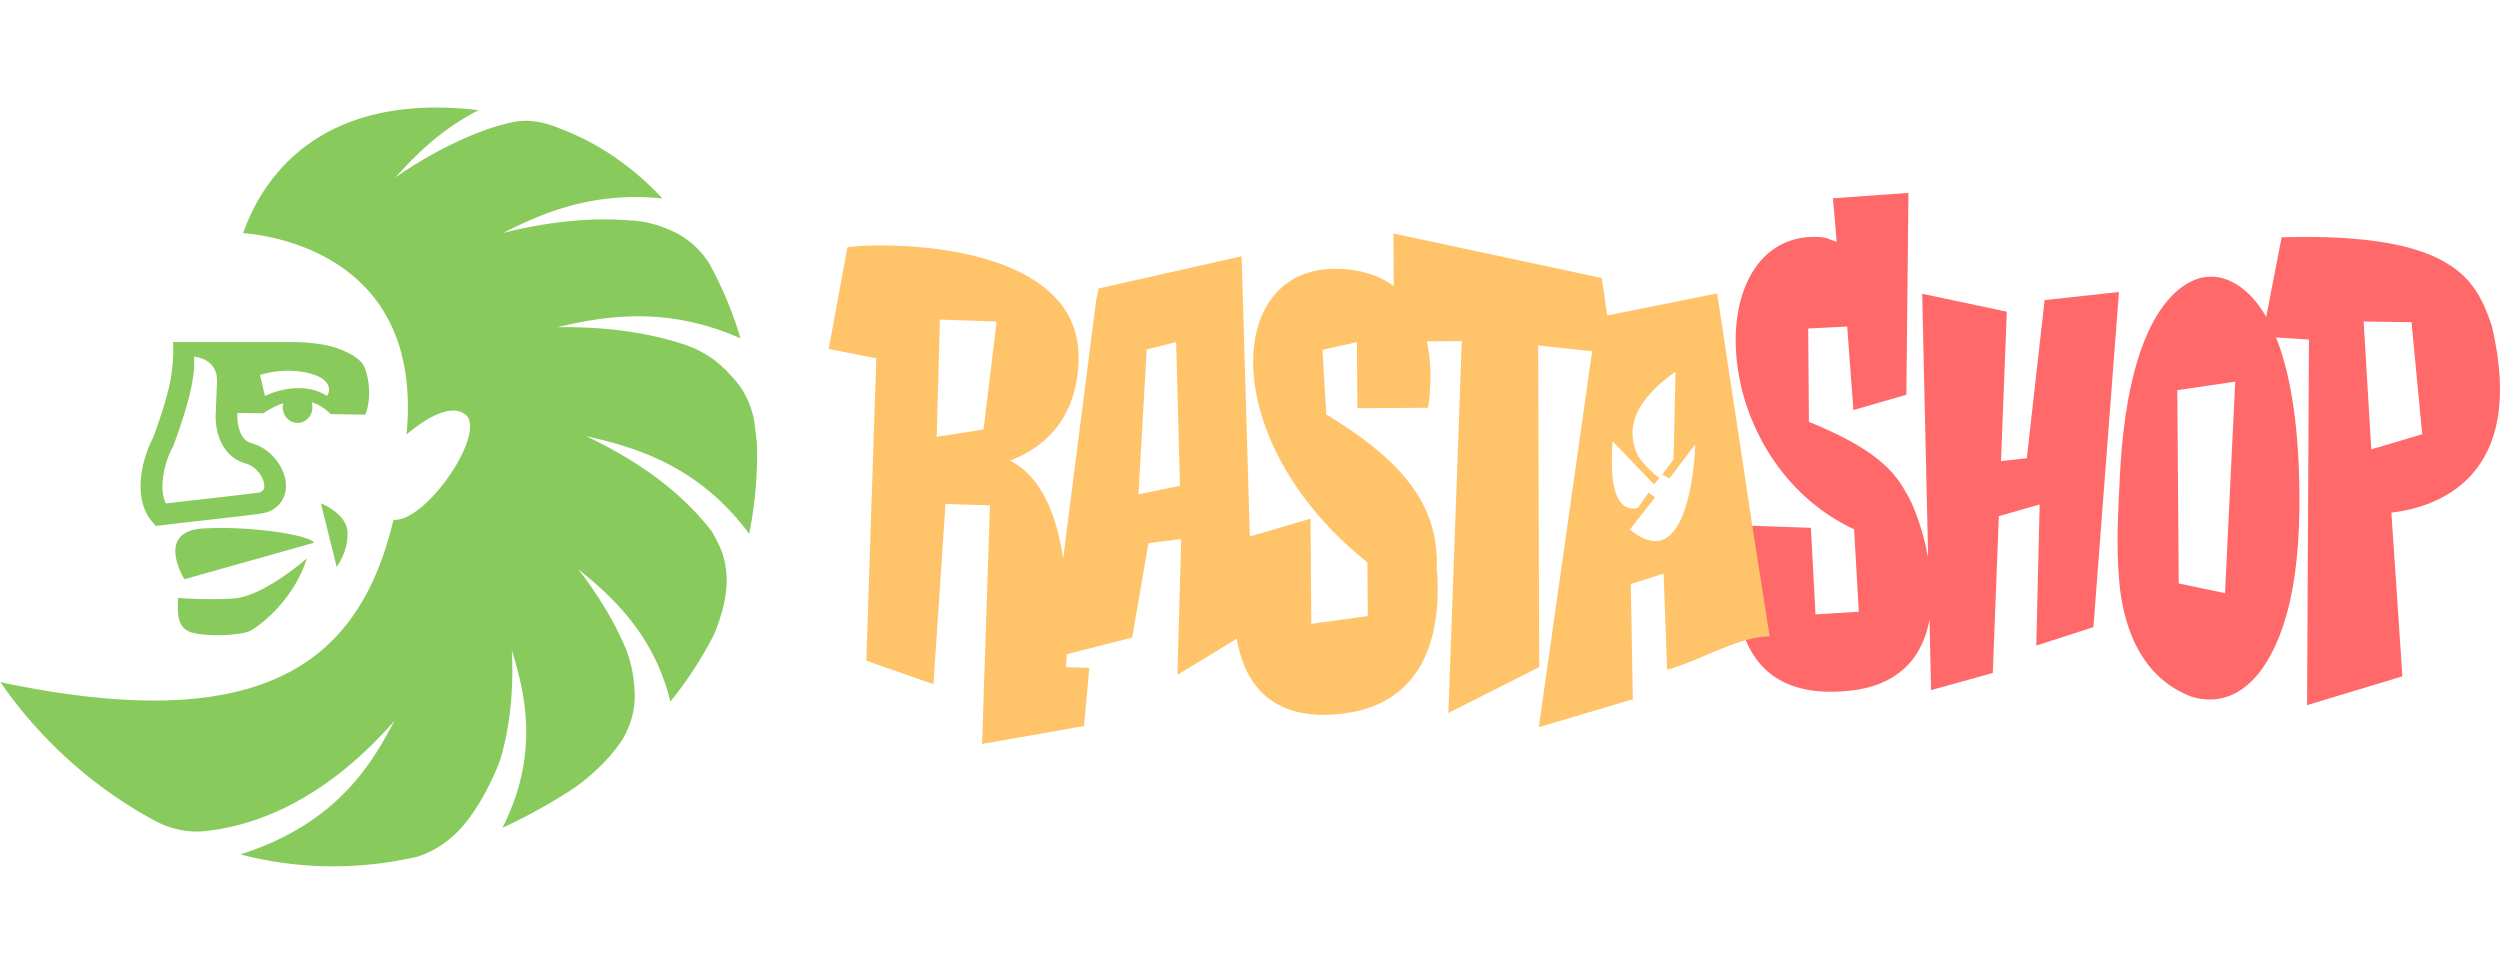 <svg xmlns="http://www.w3.org/2000/svg" width="420" height="164" fill="none"><g clip-path="url(#a)"><path fill="#89CA5D" d="M120.779 91.53c-.338-.698-.714-1.416-1.121-2.146-4.16-5.463-10.758-11.192-21.215-16.117 7.769 1.763 18.746 4.684 27.418 16.414a68.18 68.18 0 0 0 1.322-14.892c-.113-1.219-.276-2.518-.414-3.62-.163-1.317-.877-4.546-3.252-7.269-1.359-1.553-3.784-4.48-8.721-6.081-5.626-1.82-12.581-2.97-21.146-2.853 7.431-1.726 17.994-3.78 30.751 1.875a62.887 62.887 0 0 0-5.257-12.59c-.783-1.263-2.656-3.7-5.689-5.191-1.121-.55-3.985-1.869-7.362-2.011-5.996-.507-13.145-.043-21.565 2.085 6.152-3.093 14.767-7.053 26.765-5.785-4.83-5.197-10.638-9.274-17.254-11.774-1.047-.395-4.154-1.769-7.732-1.095-.45.075-2.838.693-3.578.94-5.005 1.69-10.475 4.356-16.308 8.396 3.251-3.582 7.512-8.018 13.997-11.31-27.449-3.235-36.64 12.288-39.572 20.659 5.707.476 29.948 4.207 27.505 33.168l-.057.662c3.008-2.518 7.212-5.234 9.787-3.434 3.99 2.79-6.404 18.184-11.986 17.775-5.601 23.603-21.309 36.355-64.577 27.569a50.813 50.813 0 0 1-1.448-.315c6.09 8.896 15.144 17.608 26.371 23.51 1.184.625 4.273 1.899 7.895 1.534 8.546-.854 20.256-5.172 31.928-18.548-3.728 7.127-9.605 17.286-25.87 22.452 7.989 2.085 16.704 2.679 25.952 1.139.106-.019 2.474-.452 3.558-.693 1.586-.446 3.904-1.522 6.04-3.379 4.706-4.089 7.832-12.027 8.22-13.388 1.416-4.956 2.18-10.901 1.817-18.01 2.156 7.078 4.8 17.255-1.566 29.852 3.872-1.763 7.8-3.916 11.785-6.503 1.892-1.231 5.858-4.51 8.22-8.098.734-1.114 2.275-4.047 2.218-7.641-.025-1.603-.25-5.141-1.804-8.538-1.742-3.947-4.223-8.173-7.675-12.646 5.413 4.399 12.668 10.746 15.463 22.242a65.335 65.335 0 0 0 7.149-10.92c.488-.94 1.867-4.473 2.186-7.585.195-1.293.376-4.597-1.178-7.84Z"/><path fill="#89CA5D" d="M29.924 100.428c-.132 2.895-.22 5.419 2.913 5.995 3.132.575 7.944.235 9.298-.489 1.353-.724 7.205-5.017 9.404-12.12 0 0-6.73 5.964-11.791 6.676-1.918.272-8.302.173-9.824-.062ZM53.914 84.57l2.644 10.673s1.992-2.666 1.823-5.853c-.163-3.18-4.467-4.82-4.467-4.82ZM61.391 69.592c.007-.012.627-1.398.627-3.62 0-1.113-.157-2.43-.627-3.89-.363-1.127-1.315-1.968-2.518-2.605-1.811-.953-3.522-1.454-5.476-1.72a32.243 32.243 0 0 0-3.453-.291H29.05c.107 1.052.1 2.456-.131 4.343-.019.272-.05.55-.088.86a24.271 24.271 0 0 1-.451 2.425v.007c-.07.34-.144.65-.232.928-.069.272-.144.55-.226.847-.488 1.745-1.184 3.886-2.161 6.57a19.79 19.79 0 0 0-1.554 3.985c-.376 1.41-.589 2.84-.589 4.232 0 1.089.132 2.16.432 3.168.301 1.008.79 1.973 1.498 2.79l.645.742.99-.123c.72-.087 1.504-.186 2.325-.279 1.854-.216 3.922-.445 6.02-.686a654.45 654.45 0 0 0 7.995-.941s1.285-.204 1.83-.464l.075-.037a4.97 4.97 0 0 0 1.153-.786 4.393 4.393 0 0 0 1.121-1.615 4.822 4.822 0 0 0 .339-1.8c0-.804-.176-1.578-.464-2.308a8.47 8.47 0 0 0-1.999-2.957 7.957 7.957 0 0 0-1.472-1.126 7.121 7.121 0 0 0-1.767-.755c-.288-.08-.52-.18-.727-.303a2.713 2.713 0 0 1-.877-.866 4.275 4.275 0 0 1-.45-.91 6.72 6.72 0 0 1-.345-1.441 7.76 7.76 0 0 1-.07-.928V69.963l.026-.587 3.746.05.614.005.032-.024a12.65 12.65 0 0 1 3.314-1.67 2.849 2.849 0 0 0-.094.698c0 .718.276 1.367.727 1.844.45.47 1.071.767 1.76.767.69 0 1.316-.297 1.761-.767a2.66 2.66 0 0 0 .727-1.844c0-.303-.05-.594-.144-.866 1.071.322 2.149.934 3.176 1.974l.032.03 5.795.087.05-.068Zm-20.018 8.31c.364.098.746.278 1.116.544.55.39 1.059.953 1.403 1.547.17.296.3.6.388.878.088.278.126.538.12.755 0 .192-.032.34-.07.464a.92.92 0 0 1-.118.235c-.076.1-.176.198-.37.31a1.358 1.358 0 0 1-.232.105c-.156.018-.32.043-.483.061-2.437.31-5.243.631-8.013.947a5196.9 5196.9 0 0 0-4.974.563c-.79.093-1.554.18-2.275.266a4.485 4.485 0 0 1-.288-.742c-.188-.62-.288-1.362-.288-2.172 0-1.033.163-2.184.47-3.335.306-1.15.764-2.301 1.322-3.36l.056-.105.044-.11c1.36-3.725 2.218-6.503 2.738-8.706a28.26 28.26 0 0 0 .551-2.926c.082-.607.126-1.163.144-1.69.006-.216.013-.432.013-.636 0-.304-.013-.588-.025-.873 0 0 3.114.173 3.747 2.964l.037.055c.013.1.019.198.025.297.031.235.05.495.044.767 0 .056.006.112.006.167h-.006l-.081 2.036-.12 3.007-.024.606c0 .025-.007.1-.007.21 0 .273.013.774.1 1.411.063.477.17 1.033.351 1.627.27.885.702 1.869 1.454 2.772.376.446.833.872 1.378 1.231a6.55 6.55 0 0 0 1.867.83Zm13.609-11.453-.05.068-.075-.049c-1.53-.947-3.17-1.262-4.693-1.262-2.845 0-5.232 1.113-5.514 1.25l-.025.012-.106.056-.846-3.527.081-.025c1.548-.489 3.14-.686 4.618-.686 1.347 0 2.606.166 3.646.439 1.047.272 1.874.65 2.375 1.076.683.588.883 1.182.883 1.652.007.594-.288.984-.294.996ZM34.26 88.772c-8.34.433-3.277 8.544-3.277 8.544l21.754-6.132c-.451-1.206-10.144-2.846-18.477-2.412Z"/><path fill="#FF6969" d="m340.504 76.976 2.99-26.564 12.492-1.355-4.292 56.3-9.599 3.101.567-23.711-6.859 1.968-1.016 26.339-10.366 2.894-.266-11.88c-1 5.589-4.276 10.425-11.941 11.781-11.166 1.67-16.49-2.555-18.873-8.169 0 0-5.476-16.68 1.149-19.345l9.742.339.774 14.542 7.274-.446-.79-13.84c-24.783-11.632-25.765-49.273-6.542-49.141 2.043.017 2.016.355 3.618.819-.436-5.259-.628-7.094-.644-7.3l12.7-.902-.352 33.913-8.898 2.571-1.042-14.03-6.55.331.118 15.675c9.55 3.919 13.858 7.3 16.283 11.839 1.032 1.521 2.825 5.886 3.749 10.979l-1-44.33 14.214 3.01-.974 25.1 4.334-.488Z"/><path fill="#FFC369" d="m297.304 106.912-2.812-17.899-6.008-39.716-18.472 3.712-.909-6.3-35.014-7.482.067 8.846c-2.091-1.546-4.849-2.62-8.516-2.869-20.198-1.372-21.406 28.986 4.083 49.274l.067 9.028-9.491 1.297-.133-17.658-10.191 2.984-1.383-47.074-24.015 5.407-.416 1.95-5.55 43.396c-1.108-7.292-3.675-13.806-8.957-16.427 6.041-2.298 11.29-7.151 11.557-17.056.275-20.114-33.322-19.635-38.838-18.783l-3.158 17.088 8.007 1.563-1.682 50.811 11.273 3.927 2.033-30.266 7.466.24-1.324 40.08 17.131-3.01.883-9.772-3.924-.124c.05-.703.092-1.422.125-2.166l11.007-2.803 2.725-15.856 5.508-.703-.642 22.826 9.966-6.06c1.3 7.441 5.783 14.187 18.232 12.517 14.815-2.067 16.081-15.791 15.381-24.34.309-9.854-4.691-17.485-18.556-25.851-.625-10.177-.633-10.88-.633-10.88l5.766-1.273.083 11.095 11.857-.083s1.058-5.498-.191-11.161l5.874-.042-2.25 62.485 15.257-7.705-.175-54.044 9.066.976-8.957 63.162 15.798-4.695s-.149-8.689-.349-19.363a749.84 749.84 0 0 0 5.515-1.752c.334 9.177.593 16.138.593 16.138 5.143-1.323 12.015-5.59 17.226-5.589ZM165.238 72.156l-5.617.884-2.258.356.542-19.701 2.999.1 6.533.214-2.199 18.147Zm29.08 10.268-.683.14-2.375.489 1.242-21.893.133-2.447 2.775-.694.816-.207 1.367-.347.075 2.77.567 21.379-3.917.81Zm87.309 6.2c-.643.976-1.409 1.72-2.333 2.06-1.426.528-3.216.14-5.466-1.729l4.24-5.415-1.124-.76-1.782 2.546c-.525.116-1.011.124-1.433.025-3.767-.926-2.843-9.681-2.817-11.227l6.982 7.267.851-1.084s-.651-.545-1.118-.925c-.216-.182-2.043-1.976-2.484-2.935-1.475-3.026-1.525-7.02 3.25-11.508.866-.819 1.893-1.646 3.1-2.489l-.333 14.733-1.89 2.546 1.189.645 4.342-5.721c.018.008-.223 9.499-3.174 13.972Z"/><path fill="#FF6969" d="M418.615 54.728c-2.593-7.564-6.1-15.7-35.298-14.864l-2.599 13.376c-4.326-7.515-9.573-6.738-9.573-6.738s-13.766-.967-15.092 35.335c-.091 2.53-.624 9.359-.015 15.94.54 5.936 2.756 15.707 12.122 19.262 7.334 2.216 13.083-3.406 16.015-13.905 1.467-5.25 2.234-12.137 2.126-20.685-.149-12.31-1.785-20.412-3.924-25.753l5.523.347-.315 61.418 16.015-4.836-1.851-27.497c7.581-.901 22.932-5.853 16.866-31.4Zm-44.814 44.925-7.773-1.629-.233-31.374-.008-1.1 9.731-1.438-1.717 35.541Zm32.907-26.629-7.893 2.332-.441.132-.134-2.216-.932-15.633-.218-3.622 1.851.025 6.192.083 1.798 18.808v.025l-.223.066Z"/></g><defs><clipPath id="a"><path fill="#fff" d="M0 16h420v131.25H0z"/></clipPath></defs></svg>